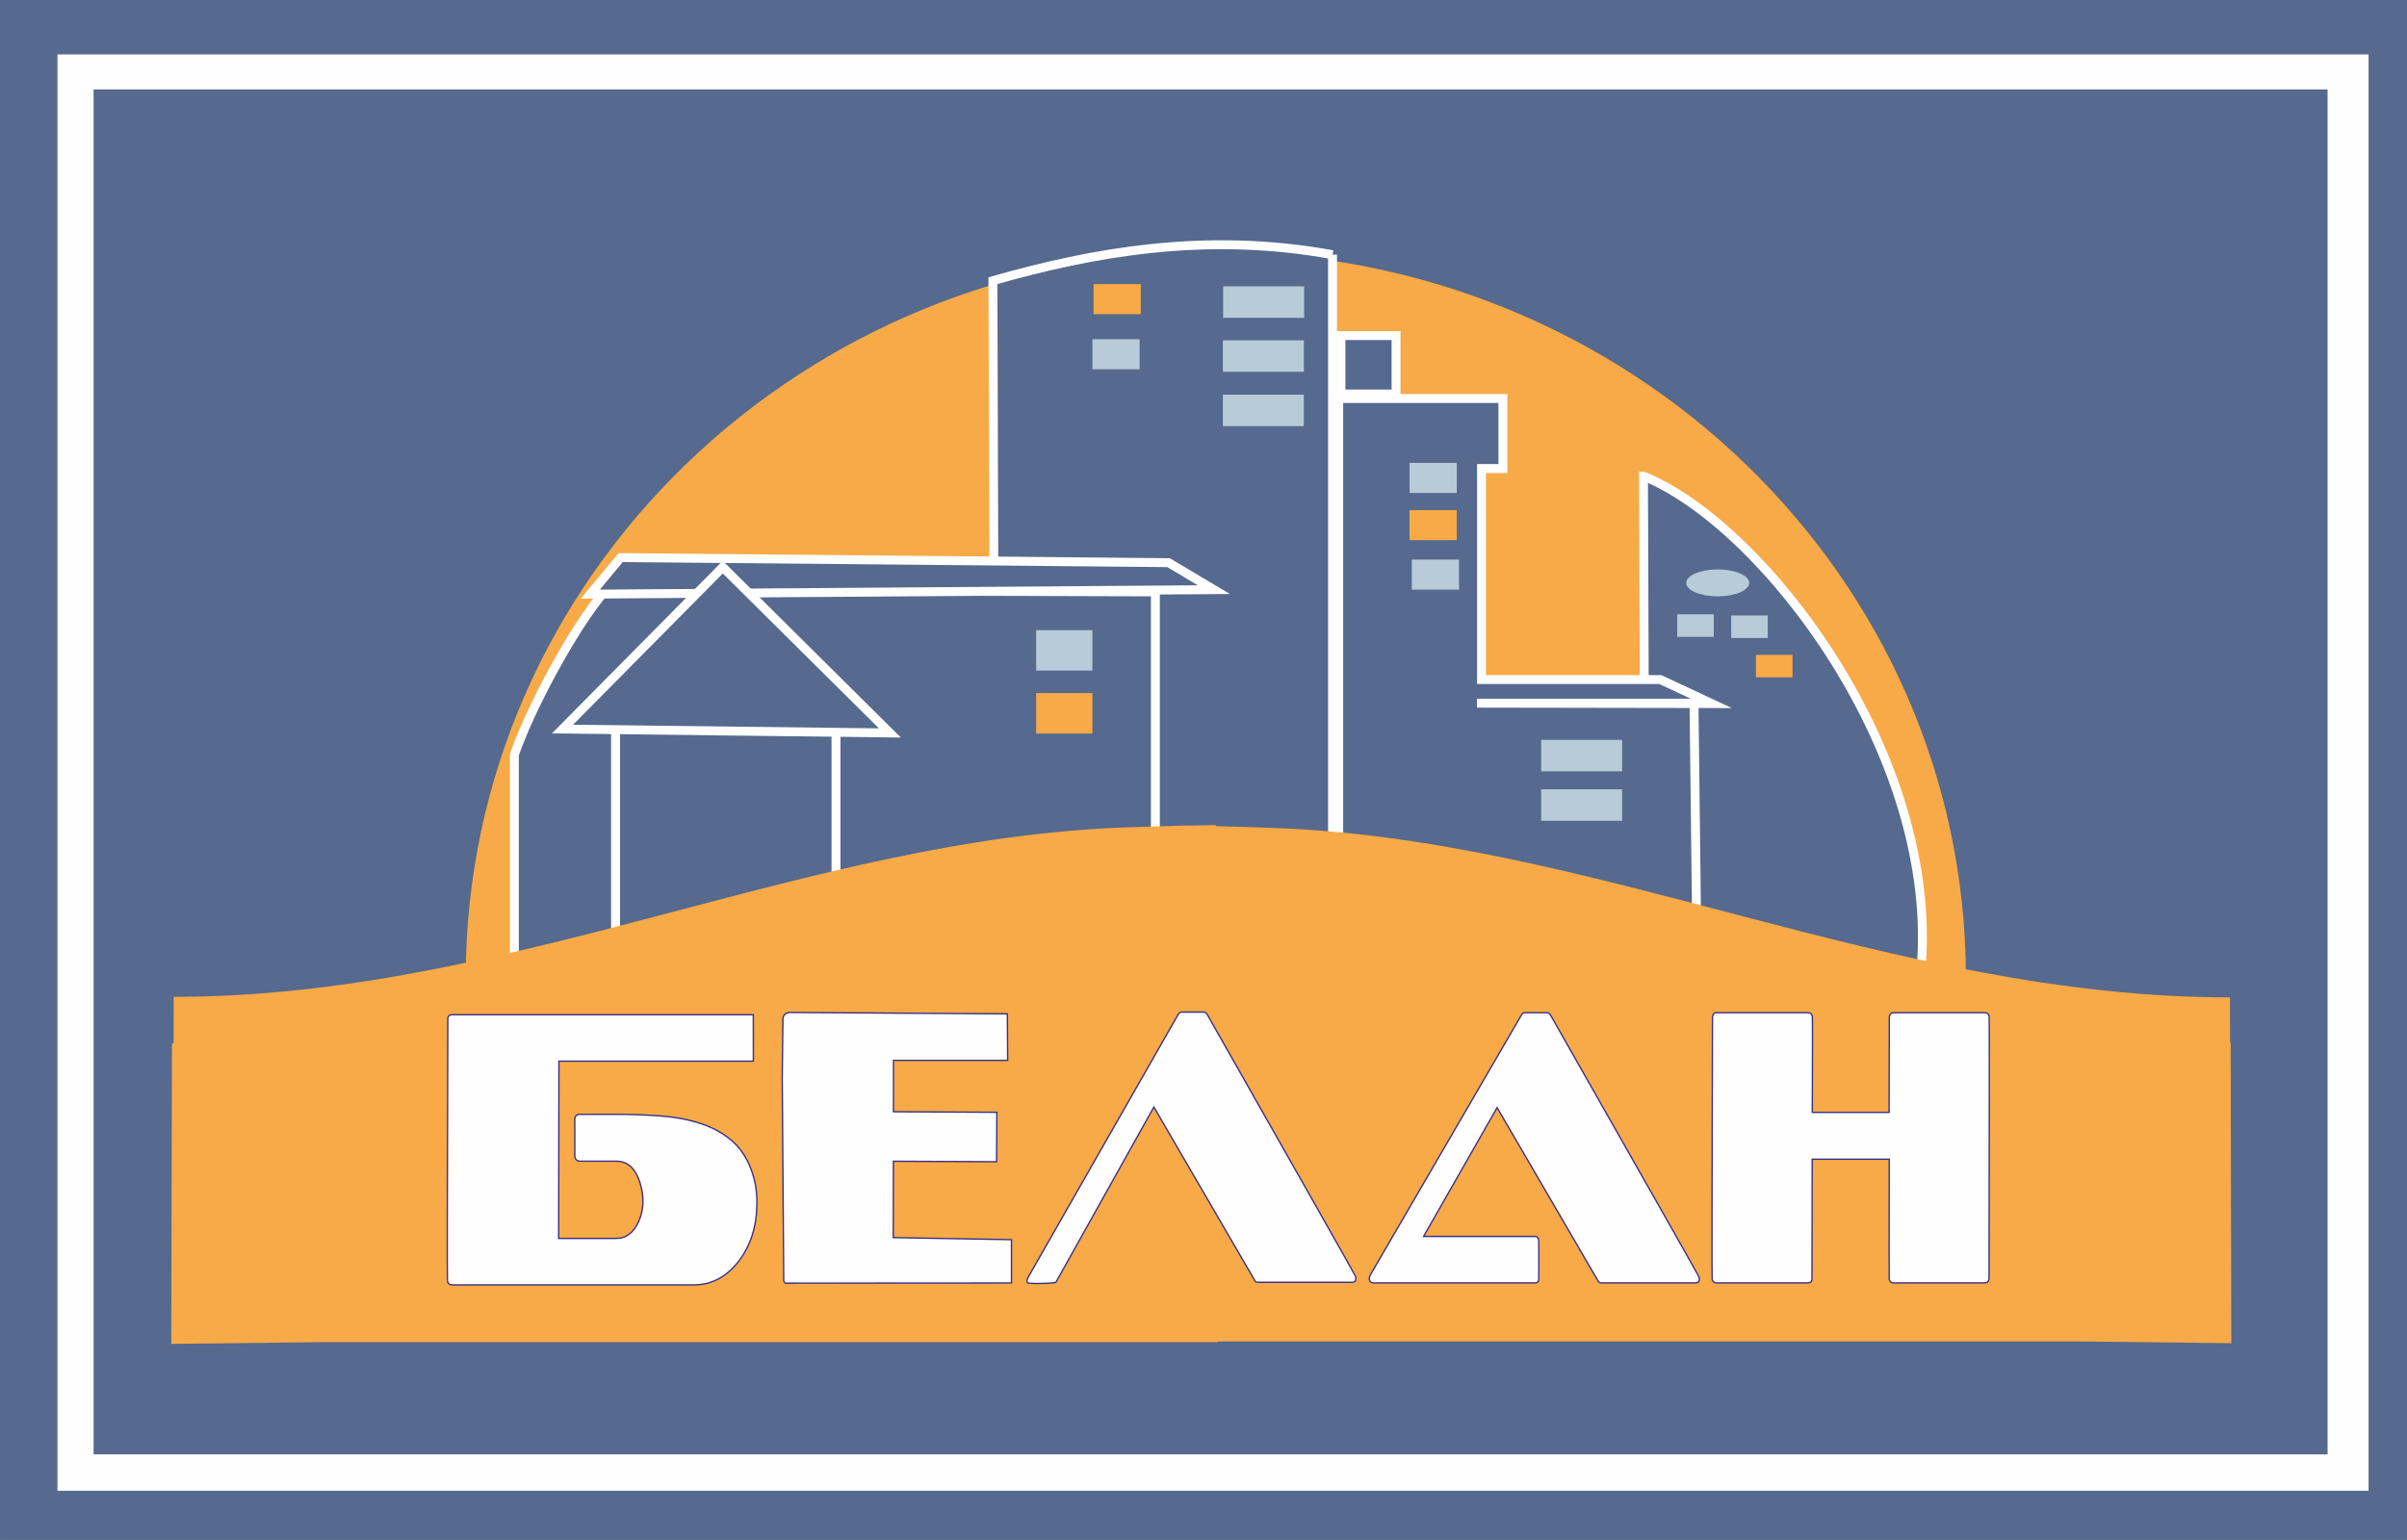 <?xml version="1.0" encoding="UTF-8"?>
<!DOCTYPE svg PUBLIC "-//W3C//DTD SVG 1.1//EN" "http://www.w3.org/Graphics/SVG/1.1/DTD/svg11.dtd">
<!-- Creator: CorelDRAW 2020 (64-Bit) -->
<svg xmlns="http://www.w3.org/2000/svg" xml:space="preserve" width="134.678mm" height="86.188mm" version="1.1"
     style="shape-rendering:geometricPrecision; text-rendering:geometricPrecision; image-rendering:optimizeQuality; fill-rule:evenodd; clip-rule:evenodd"
     viewBox="0 0 13901.91 8896.6"
>
 <rect x="0" y="0" width="13901.91" height="8896.6" fill="#808080" stroke="none"/>
 <defs>
  <style type="text/css">
   <![CDATA[
    .str2 {stroke:#FEFEFE;stroke-width:51.61;stroke-miterlimit:22.926}
    .str1 {stroke:#F7AA47;stroke-width:51.61;stroke-miterlimit:22.926}
    .str0 {stroke:#56698F;stroke-width:7.87;stroke-miterlimit:22.926}
    .str3 {stroke:#393185;stroke-width:7.87;stroke-miterlimit:22.926}
    .fil1 {fill:#FEFEFE}
    .fil2 {fill:#F7AA47}
    .fil3 {fill:#B7CBD8}
    .fil0 {fill:#56698F}
   ]]>
  </style>
 </defs>
 <g id="Слой_x0020_1">
  <g id="_374543072">
   <rect class="fil0 str0" x="3.93" y="3.93" width="13894.05" height="8888.74"/>
   <rect class="fil1 str0" x="327.99" y="310.55" width="13356.04" height="8306.14"/>
   <rect class="fil0" x="540.59" y="516.72" width="12902.61" height="7885.59"/>
   <path class="fil2 str1" d="M7021.97 5651.6l4306.58 -13.11c-7.45,-2297.62 -1933.82,-4156.91 -4306.58,-4156.91 -2377.94,0 -4306.33,1867.36 -4306.33,4170.02l4306.33 0z"/>
   <path class="fil0 str2" d="M7696.28 1471.49c-736.15,-134.77 -1394.91,-11.31 -1961.65,150.15l12.9 4001.56 1948.75 0c0,-1390.44 0,-2761.32 0,-4151.71z"/>
   <path class="fil0 str2" d="M3497.97 3409.8l3175.06 9.72 0 2221.54 -3702.33 0 0 -1280.36c87.21,-255.94 339.07,-733.17 527.26,-950.9z"/>
   <rect class="fil0 str2" x="3555.29" y="4030.12" width="1273.11" height="1584.83"/>
   <rect class="fil3" x="5984.49" y="3640.44" width="324.75" height="233.84"/>
   <rect class="fil2" x="5984.49" y="4004.16" width="324.75" height="233.84"/>
   <polygon class="fil0 str2" points="3584.66,3221.38 6749.27,3250.74 7010.9,3406.64 3409.11,3432.55 "/>
   <rect class="fil3" x="7062.83" y="2280.16" width="467.66" height="181.9"/>
   <rect class="fil3" x="7064.45" y="1654.44" width="467.66" height="181.87"/>
   <rect class="fil3" x="7062.83" y="1966.19" width="467.66" height="181.87"/>
   <rect class="fil2" x="6315.83" y="1641.43" width="272.78" height="173.75"/>
   <rect class="fil3" x="6309.38" y="1959.71" width="272.78" height="173.75"/>
   <rect class="fil0 str2" x="7744.77" y="1938.63" width="318.28" height="337.73"/>
   <path class="fil0 str2" d="M9492.09 2750.92l10.59 2864.03 1591.05 0c119.34,-1248.71 -913.01,-2587.08 -1601.64,-2864.03z"/>
   <polygon class="fil0 str2" points="7731.86,2302.35 8680.16,2302.35 8680.16,2706.97 8556.79,2706.97 8556.79,3316.61 8556.79,3926.18 9589.5,3926.18 9886.21,4064.87 8530.67,4062.58 9783.89,4062.58 9802.58,5641.07 8556.84,5641.07 7731.86,5629.8 "/>
   <rect class="fil3" x="8141.12" y="2674.28" width="272.81" height="173.78"/>
   <rect class="fil2" x="8141.12" y="2947.04" width="272.81" height="173.73"/>
   <rect class="fil3" x="8154.01" y="3232.84" width="272.83" height="173.75"/>
   <rect class="fil3" x="8901.08" y="4274.24" width="467.64" height="181.87"/>
   <rect class="fil3" x="8901.08" y="4560.11" width="467.64" height="181.87"/>
   <path class="fil3" d="M9920.89 3289.78c100.34,0 181.9,34.93 181.9,77.99 0,42.9 -81.56,77.68 -181.9,77.68 -100.55,0 -182,-34.78 -182,-77.68 0,-43.05 81.45,-77.99 182,-77.99z"/>
   <rect class="fil3" x="9686.98" y="3549.44" width="211.1" height="129.93"/>
   <rect class="fil3" x="9998.75" y="3555.99" width="211.15" height="129.88"/>
   <rect class="fil2" x="10141.66" y="3783.32" width="211.1" height="129.9"/>
   <polygon class="fil0 str2" points="4174.42,3276.75 5139.81,4234.56 3248.72,4212.09 "/>
   <g>
    <path class="fil2" d="M1003.17 5759.14c1959.09,0 3657.35,-921.42 5525.92,-979.92l261.53 -8.23 230.99 -4.04 6.09 2718.9 -4402.71 0 -778.79 0 -847.3 9.76 4.26 -1736.48z"/>
    <path class="fil2" d="M12879.48 5762.33c-1969.34,0 -3676.45,-921.42 -5554.8,-979.95l-262.79 -8.3 -232.43 -3.95 -6 2718.91 4425.66 0 782.98 0 851.35 9.9 -3.98 -1736.61z"/>
    <path class="fil2" d="M993.25 6027.66c1964.49,0 3667.27,-921.46 5540.86,-979.87l262.14 -8.25 231.84 -4.09 5.89 2718.92 -4414.54 0 -780.98 0 -849.27 9.8 4.06 -1736.51z"/>
    <path class="fil2" d="M12883.15 6023.65c-1981.19,0 -3698.7,-921.53 -5588.61,-979.97l-264.4 -8.23 -233.9 -4.19 -6.04 2719.1 4452.85 0 787.74 0 856.65 9.8 -4.29 -1736.5z"/>
   </g>
   <g>
    <path class="fil1 str3" d="M4007.38 7423.4c101.73,0 187.96,-45.53 258.79,-136.55 69.74,-91.02 104.9,-202.54 105.46,-334.54 0.81,-59.16 -7.13,-115.3 -23.9,-168.41 -24.89,-78.88 -62.63,-141.1 -113.2,-186.62 -50.61,-45.5 -110.43,-80.03 -179.53,-103.54 -69.08,-23.52 -145.8,-38.7 -230.17,-45.5 -84.37,-6.83 -172.54,-10.25 -264.47,-10.25l-209.35 0c-20.56,0 -30.99,9.86 -31.26,29.57l0.22 211.64c0.95,3.06 1.37,6.08 1.25,9.14 4.3,13.64 14.02,20.47 29.16,20.47l209.35 0c64.92,0 110.27,40.96 136.12,122.89 25.36,80.41 23.39,154.75 -5.93,223.04 -29.81,66.74 -73.37,100.12 -130.7,100.12l-332.68 0 1.61 -1024.1 1122.94 0 -0.3 -268.54 -1734.73 0c-21.63,0 -31.51,9.85 -29.6,29.59 -3.38,1001.34 -4.1,1505.05 -2.18,1511.08 4.27,13.67 13.47,20.5 27.54,20.5l1395.54 0z"/>
    <path class="fil1 str3" d="M4545.52 5852.72l11.16 -3.33 1261.5 8.01 1.67 268.56 -659.1 0 -0.45 296.97 597.12 3.21c-0.45,89.46 -0.94,196.22 -1.46,285.65l-596.11 -2.8 -0.7 441.05 682.74 11.98 0 250.32 -1295.23 0.84 -7.93 0.02c-8.88,0.02 -12.2,-12.44 -12.23,-18.58 -2.75,-389.96 -5.71,-779.99 -8.55,-1169.99l4.06 -342.55c0,-0.03 2.51,-23.07 23.52,-29.36z"/>
    <path class="fil1 str3" d="M11461.49 7411.89c17.51,0 26.37,-9.86 26.61,-29.59 1.64,-1002.85 1.83,-1506.55 0.52,-1511.12 -3.84,-13.64 -11.63,-20.47 -23.32,-20.47l-526.68 0c-17.52,0 -26.4,9.85 -26.62,29.59l-1.26 546.17 -443.54 0c1.39,-365.64 1.46,-550.74 0.13,-555.3 -3.87,-13.64 -11.65,-20.47 -23.32,-20.47l-528.15 0c-16.52,0 -24.93,9.85 -25.15,29.59 -3.06,1001.34 -3.71,1505.05 -1.98,1511.09 3.87,13.66 12.14,20.49 24.76,20.49l526.71 0c18.46,0 26.86,-9.86 25.17,-29.59l1.29 -685 444.98 0c-0.96,459.71 -1.04,691.08 -0.19,694.1 3.87,13.66 11.66,20.49 23.35,20.49l526.68 0z"/>
    <path class="fil1 str3" d="M9791.68 7411.89c19.45,0 26.5,-11.36 21.13,-34.13 -1.43,-6.08 -287.77,-511.3 -858.93,-1515.69 -5.84,-7.59 -12.02,-11.36 -18.49,-11.36l-128.87 0c-7.3,0 -13.27,3.78 -17.97,11.36l-873.01 1502.02c-6.04,12.15 -8.16,22.01 -6.38,29.59 2.87,12.13 10.8,18.2 23.77,18.2l933.64 0c15.37,0 22.38,-9.86 20.94,-29.59 0.34,-142.6 0.19,-215.43 -0.56,-218.48 -3.22,-13.64 -10.1,-20.46 -20.63,-20.46l-644.31 0 424.74 -744.2 583.03 1001.37c4.23,7.59 9.98,11.36 17.28,11.36l544.62 0z"/>
    <path class="fil1 str3" d="M7807.95 7408.47c19.43,0 26.47,-11.36 21.1,-34.13 -1.45,-6.08 -287.41,-511.3 -857.93,-1515.69 -5.83,-7.59 -11.97,-11.36 -18.44,-11.36l-128.73 0c-7.29,0 -13.25,3.78 -17.97,11.36l-867.63 1520.22c-6.03,12.15 -8.15,22.01 -6.37,29.59 0.69,3.02 6.02,4.93 15.92,5.69 9.88,0.75 22.13,1.15 36.69,1.15 25.1,0 45.03,-0.39 59.85,-1.15 14.79,-0.75 26.16,-1.52 34.04,-2.27 7.94,-0.75 13.02,-1.51 15.27,-2.27 2.26,-0.75 3.76,-1.15 4.58,-1.15l566.07 -1012.73 582.32 1001.37c4.25,7.59 9.97,11.36 17.26,11.36l543.98 0z"/>
   </g>
  </g>
 </g>
</svg>
